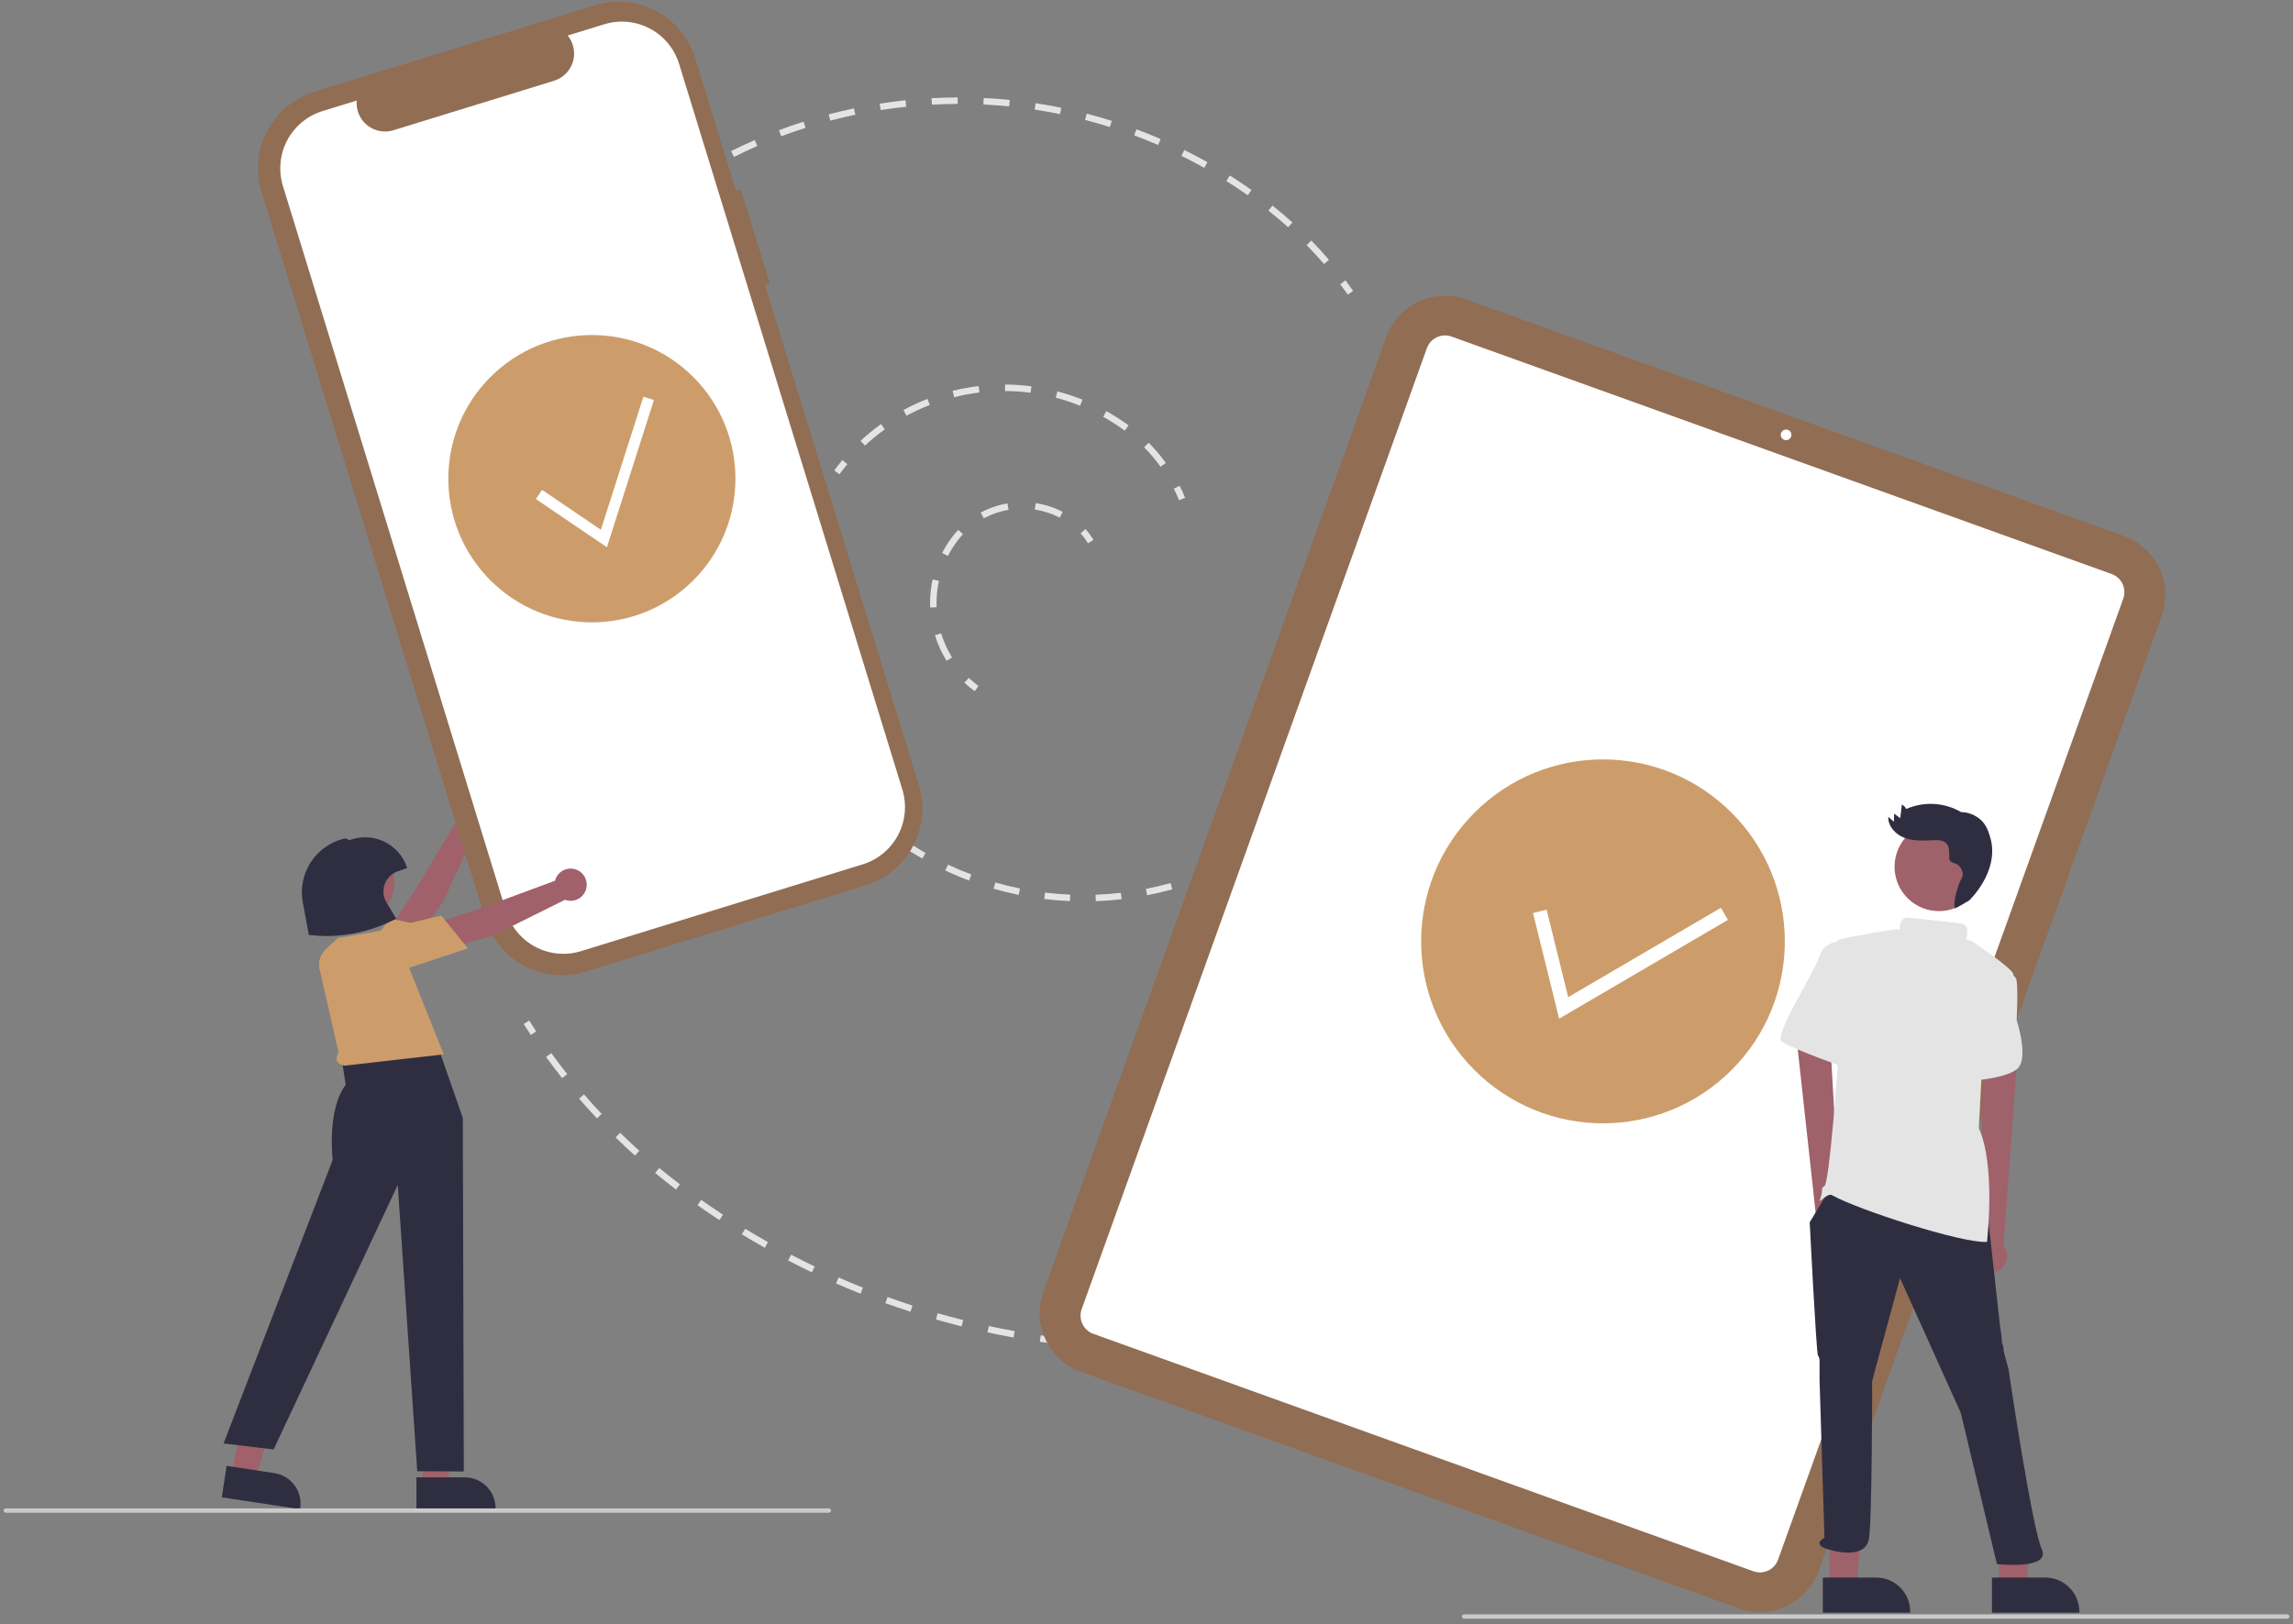 <svg xmlns="http://www.w3.org/2000/svg" width="319" height="226" viewBox="0 0 319 226" fill="none"><rect x="0" y="0" width="319" height="226" fill="#808080" stroke="none"/><g clip-path="url(#clip0_7156_4616)"><path d="M135.594 96.18C135.094 95.813 134.618 95.415 134.166 94.99L134.784 94.333C135.209 94.733 135.658 95.107 136.128 95.453L135.594 96.18Z" fill="#E4E4E4"></path><path d="M131.687 91.958C130.995 90.845 130.451 89.646 130.066 88.393L130.928 88.128C131.29 89.307 131.802 90.434 132.452 91.482L131.687 91.958ZM129.404 84.534C129.395 84.32 129.391 84.107 129.391 83.893C129.391 82.796 129.509 81.703 129.743 80.632L130.624 80.825C130.403 81.833 130.292 82.861 130.292 83.893C130.292 84.094 130.297 84.295 130.305 84.496L129.404 84.534ZM131.871 77.36L131.069 76.947C131.441 76.223 131.87 75.531 132.352 74.875C132.648 74.473 132.967 74.089 133.309 73.726L133.966 74.344C133.649 74.681 133.353 75.037 133.079 75.41C132.625 76.027 132.221 76.679 131.871 77.36ZM136.859 72.124L136.433 71.329C137.597 70.704 138.854 70.272 140.155 70.049L140.308 70.939C139.102 71.146 137.937 71.546 136.859 72.124ZM147.423 72.026C146.335 71.465 145.164 71.086 143.955 70.902L144.09 70.01C145.396 70.208 146.661 70.618 147.835 71.223L147.423 72.026Z" fill="#E4E4E4"></path><path d="M151.352 75.597C151.057 75.106 150.715 74.644 150.332 74.219L151.002 73.614C151.424 74.083 151.8 74.591 152.125 75.132L151.352 75.597Z" fill="#E4E4E4"></path><path d="M116.785 65.996L116.059 65.461C116.419 64.97 116.8 64.484 117.189 64.018L117.881 64.596C117.504 65.049 117.135 65.52 116.785 65.996Z" fill="#E4E4E4"></path><path d="M161.461 64.952C160.768 63.99 160 63.083 159.165 62.242L159.805 61.605C160.673 62.481 161.472 63.424 162.192 64.425L161.461 64.952ZM120.335 62.004L119.721 61.344C120.62 60.507 121.571 59.727 122.568 59.01L123.094 59.742C122.128 60.438 121.206 61.193 120.335 62.004ZM156.473 59.923C155.514 59.218 154.512 58.574 153.473 57.993L153.913 57.205C154.984 57.804 156.017 58.469 157.007 59.196L156.473 59.923ZM126.115 57.848L125.686 57.054C126.765 56.469 127.881 55.953 129.025 55.507L129.351 56.348C128.242 56.78 127.162 57.281 126.115 57.848ZM150.257 56.455C149.153 56.01 148.023 55.636 146.872 55.334L147.101 54.461C148.288 54.773 149.455 55.159 150.594 55.617L150.257 56.455ZM132.75 55.267L132.531 54.391C133.721 54.093 134.929 53.869 136.148 53.721L136.256 54.617C135.075 54.761 133.904 54.978 132.75 55.267ZM143.374 54.65C142.194 54.496 141.006 54.416 139.816 54.41L139.82 53.507C141.048 53.513 142.273 53.596 143.49 53.755L143.374 54.65Z" fill="#E4E4E4"></path><path d="M164.034 69.606C163.812 69.062 163.566 68.52 163.303 67.996L164.108 67.591C164.382 68.136 164.638 68.699 164.869 69.265L164.034 69.606Z" fill="#E4E4E4"></path><path d="M166.505 122.644L166.195 121.797C166.751 121.593 167.311 121.375 167.859 121.149L168.203 121.984C167.643 122.215 167.072 122.437 166.505 122.644Z" fill="#E4E4E4"></path><path d="M152.448 125.401L152.415 124.5C153.585 124.457 154.768 124.367 155.93 124.233L156.033 125.129C154.848 125.266 153.642 125.358 152.448 125.401ZM148.853 125.391C147.658 125.34 146.452 125.241 145.269 125.097L145.378 124.201C146.538 124.342 147.72 124.439 148.891 124.489L148.853 125.391ZM159.586 124.577L159.413 123.691C160.561 123.466 161.715 123.192 162.843 122.877L163.085 123.747C161.935 124.068 160.758 124.347 159.586 124.577ZM141.72 124.52C140.55 124.282 139.375 123.994 138.228 123.664L138.477 122.797C139.601 123.12 140.753 123.402 141.9 123.636L141.72 124.52ZM134.814 122.533C133.696 122.112 132.582 121.641 131.501 121.133L131.885 120.316C132.944 120.814 134.036 121.276 135.131 121.688L134.814 122.533ZM128.31 119.475C127.276 118.885 126.25 118.244 125.26 117.571L125.766 116.825C126.737 117.485 127.743 118.113 128.757 118.691L128.31 119.475Z" fill="#E4E4E4"></path><path d="M122.358 115.418C121.887 115.034 121.421 114.633 120.973 114.228L121.577 113.558C122.015 113.953 122.469 114.344 122.928 114.719L122.358 115.418Z" fill="#E4E4E4"></path><path d="M97.397 24.416L96.934 23.642C97.451 23.332 97.979 23.025 98.502 22.729L98.946 23.515C98.429 23.807 97.908 24.11 97.397 24.416Z" fill="#E4E4E4"></path><path d="M184.199 36.742C183.426 35.842 182.613 34.953 181.782 34.102L182.427 33.471C183.272 34.336 184.098 35.239 184.883 36.155L184.199 36.742ZM179.201 31.622C178.32 30.828 177.4 30.05 176.467 29.311L177.027 28.603C177.975 29.354 178.909 30.144 179.804 30.951L179.201 31.622ZM173.593 27.172C172.618 26.487 171.614 25.819 170.61 25.186L171.091 24.422C172.107 25.063 173.124 25.739 174.111 26.433L173.593 27.172ZM167.532 23.355C166.495 22.773 165.429 22.211 164.363 21.683L164.763 20.874C165.843 21.409 166.923 21.979 167.973 22.567L167.532 23.355ZM102.111 21.833L101.709 21.025C102.787 20.487 103.894 19.97 104.999 19.488L105.359 20.315C104.269 20.791 103.176 21.302 102.111 21.833ZM161.113 20.176C160.022 19.704 158.904 19.254 157.79 18.839L158.104 17.993C159.233 18.414 160.365 18.869 161.471 19.348L161.113 20.176ZM108.68 18.967L108.363 18.122C109.489 17.698 110.642 17.297 111.792 16.93L112.066 17.79C110.931 18.152 109.792 18.548 108.68 18.967ZM154.402 17.675C153.268 17.318 152.11 16.985 150.958 16.687L151.184 15.813C152.351 16.116 153.524 16.452 154.672 16.814L154.402 17.675ZM115.507 16.787L115.277 15.915C116.441 15.608 117.629 15.326 118.81 15.078L118.995 15.961C117.829 16.206 116.656 16.484 115.507 16.787ZM147.468 15.878C146.304 15.64 145.117 15.428 143.94 15.25L144.075 14.358C145.268 14.538 146.47 14.752 147.648 14.994L147.468 15.878ZM122.52 15.315L122.38 14.423C123.569 14.236 124.78 14.077 125.979 13.95L126.074 14.848C124.89 14.973 123.694 15.13 122.52 15.315ZM140.385 14.804C139.203 14.686 138 14.597 136.812 14.54L136.855 13.639C138.059 13.697 139.277 13.786 140.474 13.906L140.385 14.804ZM129.646 14.563L129.598 13.662C130.802 13.596 132.022 13.561 133.226 13.557L133.229 14.46C132.04 14.464 130.835 14.498 129.646 14.563Z" fill="#E4E4E4"></path><path d="M187.506 41C187.164 40.513 186.811 40.026 186.455 39.552L187.176 39.01C187.537 39.491 187.897 39.986 188.244 40.481L187.506 41Z" fill="#E4E4E4"></path><path d="M146.445 186.953C145.847 186.876 145.25 186.794 144.652 186.707L144.782 185.814C145.374 185.9 145.967 185.981 146.56 186.058L146.445 186.953Z" fill="#E4E4E4"></path><path d="M141.004 186.115C139.797 185.898 138.577 185.657 137.377 185.399L137.566 184.517C138.756 184.772 139.966 185.011 141.163 185.226L141.004 186.115ZM133.777 184.563C132.584 184.265 131.383 183.943 130.206 183.605L130.455 182.738C131.622 183.072 132.813 183.392 133.995 183.687L133.777 184.563ZM126.671 182.528C125.501 182.15 124.325 181.748 123.173 181.332L123.479 180.483C124.621 180.896 125.788 181.295 126.948 181.67L126.671 182.528ZM119.718 180.02C118.58 179.565 117.433 179.084 116.309 178.591L116.671 177.764C117.786 178.254 118.923 178.731 120.052 179.181L119.718 180.02ZM112.95 177.048C111.843 176.517 110.731 175.961 109.645 175.393L110.061 174.593C111.139 175.156 112.242 175.708 113.34 176.234L112.95 177.048ZM106.397 173.629C105.332 173.027 104.26 172.398 103.209 171.757L103.679 170.986C104.721 171.622 105.784 172.246 106.84 172.843L106.397 173.629ZM100.086 169.78C99.061 169.107 98.033 168.407 97.03 167.7L97.549 166.962C98.544 167.664 99.564 168.358 100.581 169.025L100.086 169.78ZM94.043 165.518C93.062 164.773 92.086 163.999 91.142 163.218L91.716 162.522C92.651 163.295 93.617 164.061 94.588 164.799L94.043 165.518ZM88.339 160.801C87.425 159.979 86.517 159.127 85.639 158.268L86.269 157.623C87.138 158.472 88.037 159.316 88.942 160.129L88.339 160.801ZM83.046 155.625C82.204 154.729 81.37 153.804 80.567 152.875L81.249 152.284C82.044 153.204 82.87 154.12 83.703 155.006L83.046 155.625ZM78.206 150.022C77.442 149.059 76.689 148.067 75.967 147.073L76.696 146.542C77.41 147.526 78.156 148.508 78.912 149.461L78.206 150.022Z" fill="#E4E4E4"></path><path d="M73.843 144.017C73.508 143.512 73.179 143.005 72.856 142.496L73.617 142.012C73.937 142.516 74.262 143.018 74.594 143.517L73.843 144.017Z" fill="#E4E4E4"></path><path d="M57.211 131.691L54.465 128.891L57.832 123.737L63.596 114.134C63.408 113.721 63.349 113.259 63.429 112.812C63.508 112.364 63.721 111.951 64.04 111.627C64.359 111.304 64.768 111.084 65.214 110.999C65.66 110.913 66.122 110.965 66.538 111.147C66.954 111.33 67.305 111.634 67.544 112.021C67.783 112.407 67.9 112.857 67.878 113.311C67.856 113.766 67.697 114.202 67.422 114.564C67.146 114.926 66.768 115.195 66.336 115.337L61.579 125.589L57.211 131.691Z" fill="#A0616A"></path><path d="M54.168 138.081C53.845 138.581 53.386 138.977 52.844 139.222C52.303 139.468 51.702 139.552 51.114 139.465C50.554 139.399 50.026 139.17 49.594 138.808C49.162 138.446 48.845 137.965 48.683 137.425C48.563 137.041 48.528 136.636 48.58 136.238C48.633 135.84 48.772 135.458 48.987 135.119C50.824 132.019 54.213 127.925 54.247 127.884L54.3 127.819L60.016 129.058L54.168 138.081Z" fill="#CC9D6A"></path><path d="M103.064 26.34L102.392 26.548L96.722 8.117C95.852 5.288 93.895 2.921 91.281 1.536C88.667 0.151 85.611 -0.137 82.784 0.734L43.772 12.756C42.373 13.187 41.072 13.89 39.944 14.825C38.816 15.759 37.882 16.907 37.197 18.203C36.512 19.498 36.089 20.916 35.952 22.375C35.814 23.834 35.965 25.306 36.396 26.707L67.497 127.82C68.368 130.649 70.325 133.016 72.939 134.401C75.553 135.785 78.609 136.074 81.436 135.203L120.448 123.181C123.274 122.31 125.639 120.351 127.023 117.734C128.406 115.118 128.694 112.059 127.824 109.229L106.427 39.667L107.099 39.46L103.064 26.34Z" fill="#916D53"></path><path d="M84.067 3.377L78.975 4.946C79.386 5.448 79.667 6.044 79.793 6.681C79.92 7.318 79.888 7.976 79.701 8.598C79.513 9.22 79.176 9.786 78.719 10.246C78.261 10.707 77.698 11.048 77.078 11.239L54.728 18.126C54.108 18.317 53.451 18.353 52.814 18.229C52.177 18.106 51.58 17.828 51.075 17.419C50.571 17.011 50.175 16.485 49.922 15.887C49.669 15.289 49.566 14.638 49.624 13.991L44.867 15.457C42.757 16.107 40.99 17.57 39.957 19.524C38.924 21.478 38.709 23.762 39.359 25.875L70.415 126.839C71.065 128.952 72.526 130.72 74.478 131.754C76.43 132.788 78.713 133.003 80.824 132.353L120.023 120.273C122.134 119.623 123.9 118.16 124.934 116.206C125.967 114.252 126.182 111.967 125.532 109.854L94.476 8.89C93.826 6.777 92.365 5.01 90.412 3.976C88.46 2.942 86.178 2.726 84.067 3.377Z" fill="white"></path><path d="M241.898 223.809L150.383 190.883C148.215 190.1 146.445 188.488 145.463 186.401C144.481 184.314 144.365 181.922 145.143 179.75L192.85 46.909C193.632 44.739 195.242 42.968 197.327 41.985C199.412 41.001 201.802 40.886 203.972 41.664L295.487 74.591C297.655 75.374 299.424 76.985 300.407 79.072C301.389 81.159 301.505 83.551 300.727 85.723L253.02 218.564C252.238 220.734 250.628 222.505 248.543 223.489C246.458 224.472 244.068 224.587 241.898 223.809Z" fill="#916D53"></path><path d="M243.936 218.643L152.099 185.6C151.43 185.359 150.885 184.862 150.582 184.218C150.279 183.575 150.244 182.838 150.483 182.168L198.506 48.448C198.747 47.779 199.244 47.233 199.886 46.93C200.529 46.627 201.266 46.591 201.935 46.831L293.772 79.874C294.44 80.115 294.986 80.612 295.289 81.255C295.591 81.898 295.627 82.636 295.387 83.305L247.364 217.026C247.123 217.695 246.627 218.241 245.984 218.544C245.341 218.847 244.605 218.882 243.936 218.643Z" fill="white"></path><path d="M248.48 61.25C248.888 61.25 249.219 60.919 249.219 60.51C249.219 60.101 248.888 59.77 248.48 59.77C248.071 59.77 247.74 60.101 247.74 60.51C247.74 60.919 248.071 61.25 248.48 61.25Z" fill="white"></path><path d="M96.463 80.746C104.263 72.939 104.263 60.282 96.463 52.474C88.664 44.668 76.018 44.668 68.218 52.474C60.419 60.282 60.419 72.939 68.218 80.746C76.018 88.553 88.664 88.553 96.463 80.746Z" fill="#CC9D6A"></path><path d="M84.433 76.15L74.547 69.438L75.41 68.165L83.594 73.722L89.509 55.201L90.973 55.669L84.433 76.15Z" fill="white"></path><path d="M240.894 148.895C250.773 139.007 250.773 122.976 240.894 113.088C231.015 103.2 214.998 103.199 205.12 113.088C195.241 122.976 195.241 139.007 205.12 148.895C214.998 158.783 231.015 158.783 240.894 148.895Z" fill="#CC9D6A"></path><path d="M216.904 141.749L213.271 127.048L215.161 126.581L218.169 138.752L239.408 126.321L240.39 128.002L216.904 141.749Z" fill="white"></path><path d="M58.803 206.689H62.218L63.843 193.505L58.803 193.505L58.803 206.689Z" fill="#A0616A"></path><path d="M57.932 205.573L64.657 205.573C65.793 205.573 66.884 206.025 67.688 206.83C68.491 207.634 68.943 208.725 68.943 209.863V210.002L57.932 210.003L57.932 205.573Z" fill="#2F2E41"></path><path d="M32.213 205.21L35.59 205.721L39.165 192.928L34.739 192.174L32.213 205.21Z" fill="#A0616A"></path><path d="M31.519 203.976L38.169 204.982C39.292 205.152 40.303 205.762 40.977 206.678C41.652 207.594 41.936 208.74 41.766 209.865L41.745 210.003L30.857 208.356L31.519 203.976Z" fill="#2F2E41"></path><path d="M51.993 144.536L59.934 142.805L64.388 155.549L64.527 204.758L58.045 204.718L55.335 164.889L38.065 201.691L31.102 200.855L46.282 161.404C46.282 161.404 45.447 154.434 48.093 150.949L47.536 147.324L51.993 144.536Z" fill="#2F2E41"></path><path d="M44.536 135.166C44.355 134.623 44.336 134.04 44.481 133.486C44.625 132.933 44.927 132.433 45.35 132.048L47.028 130.521L51.761 129.723L54.719 129.185L61.736 146.716L47.925 148.29C46.911 148.071 46.506 147.516 47.096 146.412L44.536 135.166Z" fill="#CC9D6A"></path><path d="M61.258 132.263L60.863 128.36L66.711 126.444L77.207 122.556C77.319 122.116 77.561 121.719 77.903 121.419C78.244 121.119 78.669 120.93 79.12 120.877C79.571 120.824 80.027 120.909 80.429 121.122C80.831 121.334 81.159 121.663 81.369 122.066C81.58 122.469 81.663 122.926 81.609 123.377C81.554 123.829 81.364 124.253 81.063 124.593C80.763 124.934 80.365 125.175 79.925 125.285C79.484 125.395 79.02 125.369 78.595 125.209L68.478 130.234L61.258 132.263Z" fill="#A0616A"></path><path d="M54.892 135.346C54.328 135.535 53.722 135.556 53.146 135.409C52.57 135.262 52.049 134.951 51.645 134.515C51.249 134.113 50.98 133.605 50.869 133.052C50.758 132.499 50.811 131.925 51.021 131.402C51.167 131.028 51.393 130.69 51.682 130.412C51.972 130.134 52.319 129.923 52.699 129.793C56.069 128.523 61.271 127.448 61.323 127.437L61.406 127.42L65.092 131.964L54.892 135.346Z" fill="#CC9D6A"></path><path d="M49.685 128.045C52.554 128.045 54.879 125.717 54.879 122.845C54.879 119.974 52.554 117.646 49.685 117.646C46.816 117.646 44.49 119.974 44.49 122.845C44.49 125.717 46.816 128.045 49.685 128.045Z" fill="#A0616A"></path><path d="M45.479 130.253C44.674 130.253 43.869 130.203 43.069 130.106L42.96 130.092L42.123 125.545C41.768 123.618 42.164 121.628 43.229 119.983C44.294 118.338 45.947 117.164 47.85 116.701C47.977 116.669 48.11 116.673 48.236 116.711C48.361 116.75 48.473 116.823 48.559 116.921L48.759 116.851C49.523 116.585 50.332 116.471 51.14 116.518C51.947 116.564 52.738 116.769 53.467 117.121C54.196 117.473 54.848 117.966 55.386 118.57C55.925 119.175 56.339 119.879 56.605 120.644L56.655 120.786L55.323 121.251C54.908 121.396 54.531 121.631 54.218 121.941C53.906 122.25 53.666 122.625 53.516 123.039C53.367 123.452 53.311 123.894 53.354 124.332C53.396 124.77 53.536 125.192 53.762 125.569L55.124 127.838L54.979 127.911C52.04 129.428 48.786 130.23 45.479 130.253Z" fill="#2F2E41"></path><path d="M115.317 210.495H0.801C0.721 210.495 0.644 210.464 0.588 210.407C0.532 210.351 0.5 210.274 0.5 210.195C0.5 210.115 0.532 210.038 0.588 209.982C0.644 209.925 0.721 209.894 0.801 209.894H115.317C115.396 209.894 115.473 209.925 115.529 209.982C115.586 210.038 115.617 210.115 115.617 210.195C115.617 210.274 115.586 210.351 115.529 210.407C115.473 210.464 115.396 210.495 115.317 210.495Z" fill="#CACACA"></path><path d="M318.199 225.237H203.683C203.604 225.237 203.527 225.205 203.471 225.149C203.414 225.092 203.383 225.016 203.383 224.936C203.383 224.856 203.414 224.78 203.471 224.723C203.527 224.667 203.604 224.635 203.683 224.635H318.199C318.279 224.635 318.356 224.667 318.412 224.723C318.468 224.78 318.5 224.856 318.5 224.936C318.5 225.016 318.468 225.092 318.412 225.149C318.356 225.205 318.279 225.237 318.199 225.237Z" fill="#CACACA"></path><path d="M256.002 172.73C256.256 172.517 256.46 172.251 256.6 171.951C256.74 171.65 256.813 171.323 256.813 170.991C256.813 170.66 256.74 170.332 256.6 170.032C256.46 169.732 256.256 169.466 256.002 169.253L254.317 139.583L249.512 140.67L252.689 169.647C252.36 170.098 252.208 170.654 252.261 171.209C252.314 171.765 252.569 172.282 252.977 172.662C253.386 173.042 253.919 173.258 254.477 173.271C255.034 173.284 255.577 173.091 256.002 172.73Z" fill="#9F616A"></path><path d="M275.517 176.594C275.256 176.39 275.042 176.132 274.891 175.836C274.74 175.541 274.656 175.217 274.644 174.885C274.632 174.554 274.693 174.224 274.822 173.919C274.951 173.614 275.146 173.34 275.392 173.119L276.002 143.407L280.844 144.319L278.717 173.392C279.062 173.831 279.234 174.381 279.201 174.938C279.168 175.495 278.932 176.021 278.538 176.416C278.143 176.81 277.618 177.046 277.061 177.079C276.504 177.112 275.955 176.939 275.517 176.594Z" fill="#9F616A"></path><path d="M278.079 220.751L281.849 220.751L282.924 211.947L278.078 211.947L278.079 220.751Z" fill="#9F616A"></path><path d="M277.117 219.519L284.543 219.518H284.543C285.798 219.518 287.001 220.018 287.889 220.906C288.776 221.794 289.275 222.999 289.275 224.255V224.409L277.117 224.409L277.117 219.519Z" fill="#2F2E41"></path><path d="M254.551 220.751L258.322 220.751L259.397 206.194H254.551L254.551 220.751Z" fill="#9F616A"></path><path d="M253.59 219.519L261.015 219.518C262.27 219.519 263.474 220.018 264.361 220.906C265.249 221.794 265.747 222.999 265.747 224.255V224.409L253.59 224.409L253.59 219.519Z" fill="#2F2E41"></path><path d="M269.739 126.782C273.146 126.782 275.907 124.018 275.907 120.608C275.907 117.198 273.146 114.434 269.739 114.434C266.332 114.434 263.57 117.198 263.57 120.608C263.57 124.018 266.332 126.782 269.739 126.782Z" fill="#9F616A"></path><path d="M277.579 134.855C277.579 134.855 280.321 135.084 280.549 136.456C280.778 137.828 280.549 141.944 280.549 141.944C280.549 141.944 282.377 147.433 280.549 148.805C278.722 150.177 273.924 150.405 273.924 150.405L277.579 134.855Z" fill="#E4E4E4"></path><path d="M254.277 165.955L251.764 170.071C251.764 170.071 252.678 188.137 252.906 188.594C253.087 188.862 253.168 189.186 253.134 189.509V192.024L253.82 213.977C253.82 213.977 251.992 214.891 254.277 215.577C256.561 216.263 259.531 216.492 259.988 214.205C260.445 211.919 260.467 192.868 260.445 192.253L260.674 191.338L264.329 177.846L272.782 196.597L277.808 217.635C277.808 217.635 285.415 218.515 284.044 215.542C282.674 212.569 279.407 190.423 279.407 190.423C279.407 190.423 278.722 188.137 278.722 187.679C278.722 187.222 278.494 186.993 278.494 186.536C278.494 186.078 278.265 184.706 278.265 184.706L276.666 170.3L254.277 165.955Z" fill="#2F2E41"></path><path d="M256.561 130.968C256.561 130.968 253.819 130.739 253.134 133.026C252.448 135.313 246.737 144.002 247.879 144.917C249.021 145.832 257.703 149.033 257.931 148.805C258.16 148.576 256.561 130.968 256.561 130.968Z" fill="#E4E4E4"></path><path d="M276.923 116.671C276.664 115.706 276.299 114.742 275.556 114.076C274.803 113.406 273.837 113.025 272.829 113.001C271.679 112.334 270.389 111.947 269.063 111.872C267.736 111.797 266.41 112.035 265.193 112.568C265.061 112.301 264.848 112.084 264.585 111.947C264.511 112.582 264.438 113.217 264.364 113.852C264.081 113.638 263.798 113.425 263.514 113.212C263.5 113.587 263.486 113.963 263.473 114.339C263.213 114.116 262.953 113.892 262.693 113.669C262.638 114.999 263.745 116.152 264.996 116.605C266.247 117.059 267.619 116.975 268.948 116.912C269.605 116.881 270.352 116.893 270.795 117.378C271.259 117.887 271.172 118.668 271.183 119.357C271.199 120.326 272.193 119.851 272.692 120.682C272.906 120.957 273.04 121.287 273.078 121.634C273.031 121.948 272.917 122.249 272.744 122.516C272.377 123.275 271.647 125.635 271.996 126.403C272.64 126.041 273.285 125.68 273.93 125.319C273.93 125.319 278.176 121.34 276.923 116.671Z" fill="#2F2E41"></path><path d="M275.751 148.119C275.751 148.119 280.32 136.456 280.092 135.542C279.863 134.627 274.163 130.874 274.163 130.874C273.946 130.847 273.74 130.821 273.532 130.794C273.563 130.714 273.584 130.63 273.595 130.544L273.693 129.649C273.723 129.371 273.642 129.092 273.467 128.874C273.292 128.656 273.038 128.517 272.761 128.486L265.517 127.691C265.239 127.661 264.961 127.742 264.743 127.917C264.525 128.092 264.386 128.346 264.355 128.624L264.271 129.398C263.888 129.304 263.871 129.266 263.871 129.266C263.871 129.266 257.474 130.282 255.875 130.739C254.276 131.197 255.647 148.576 255.647 148.576C255.647 148.576 254.504 164.583 253.819 165.04C253.134 165.498 253.819 165.269 253.134 167.099C253.043 167.34 254.305 165.993 254.847 166.298C258.412 168.31 272.867 173.014 276.437 172.815C277.578 160.893 275.294 157.037 275.294 157.037L275.751 148.119Z" fill="#E4E4E4"></path></g><defs><clipPath id="clip0_7156_4616"><rect width="318" height="225" fill="white" transform="translate(0.5 0.237)"></rect></clipPath></defs></svg>